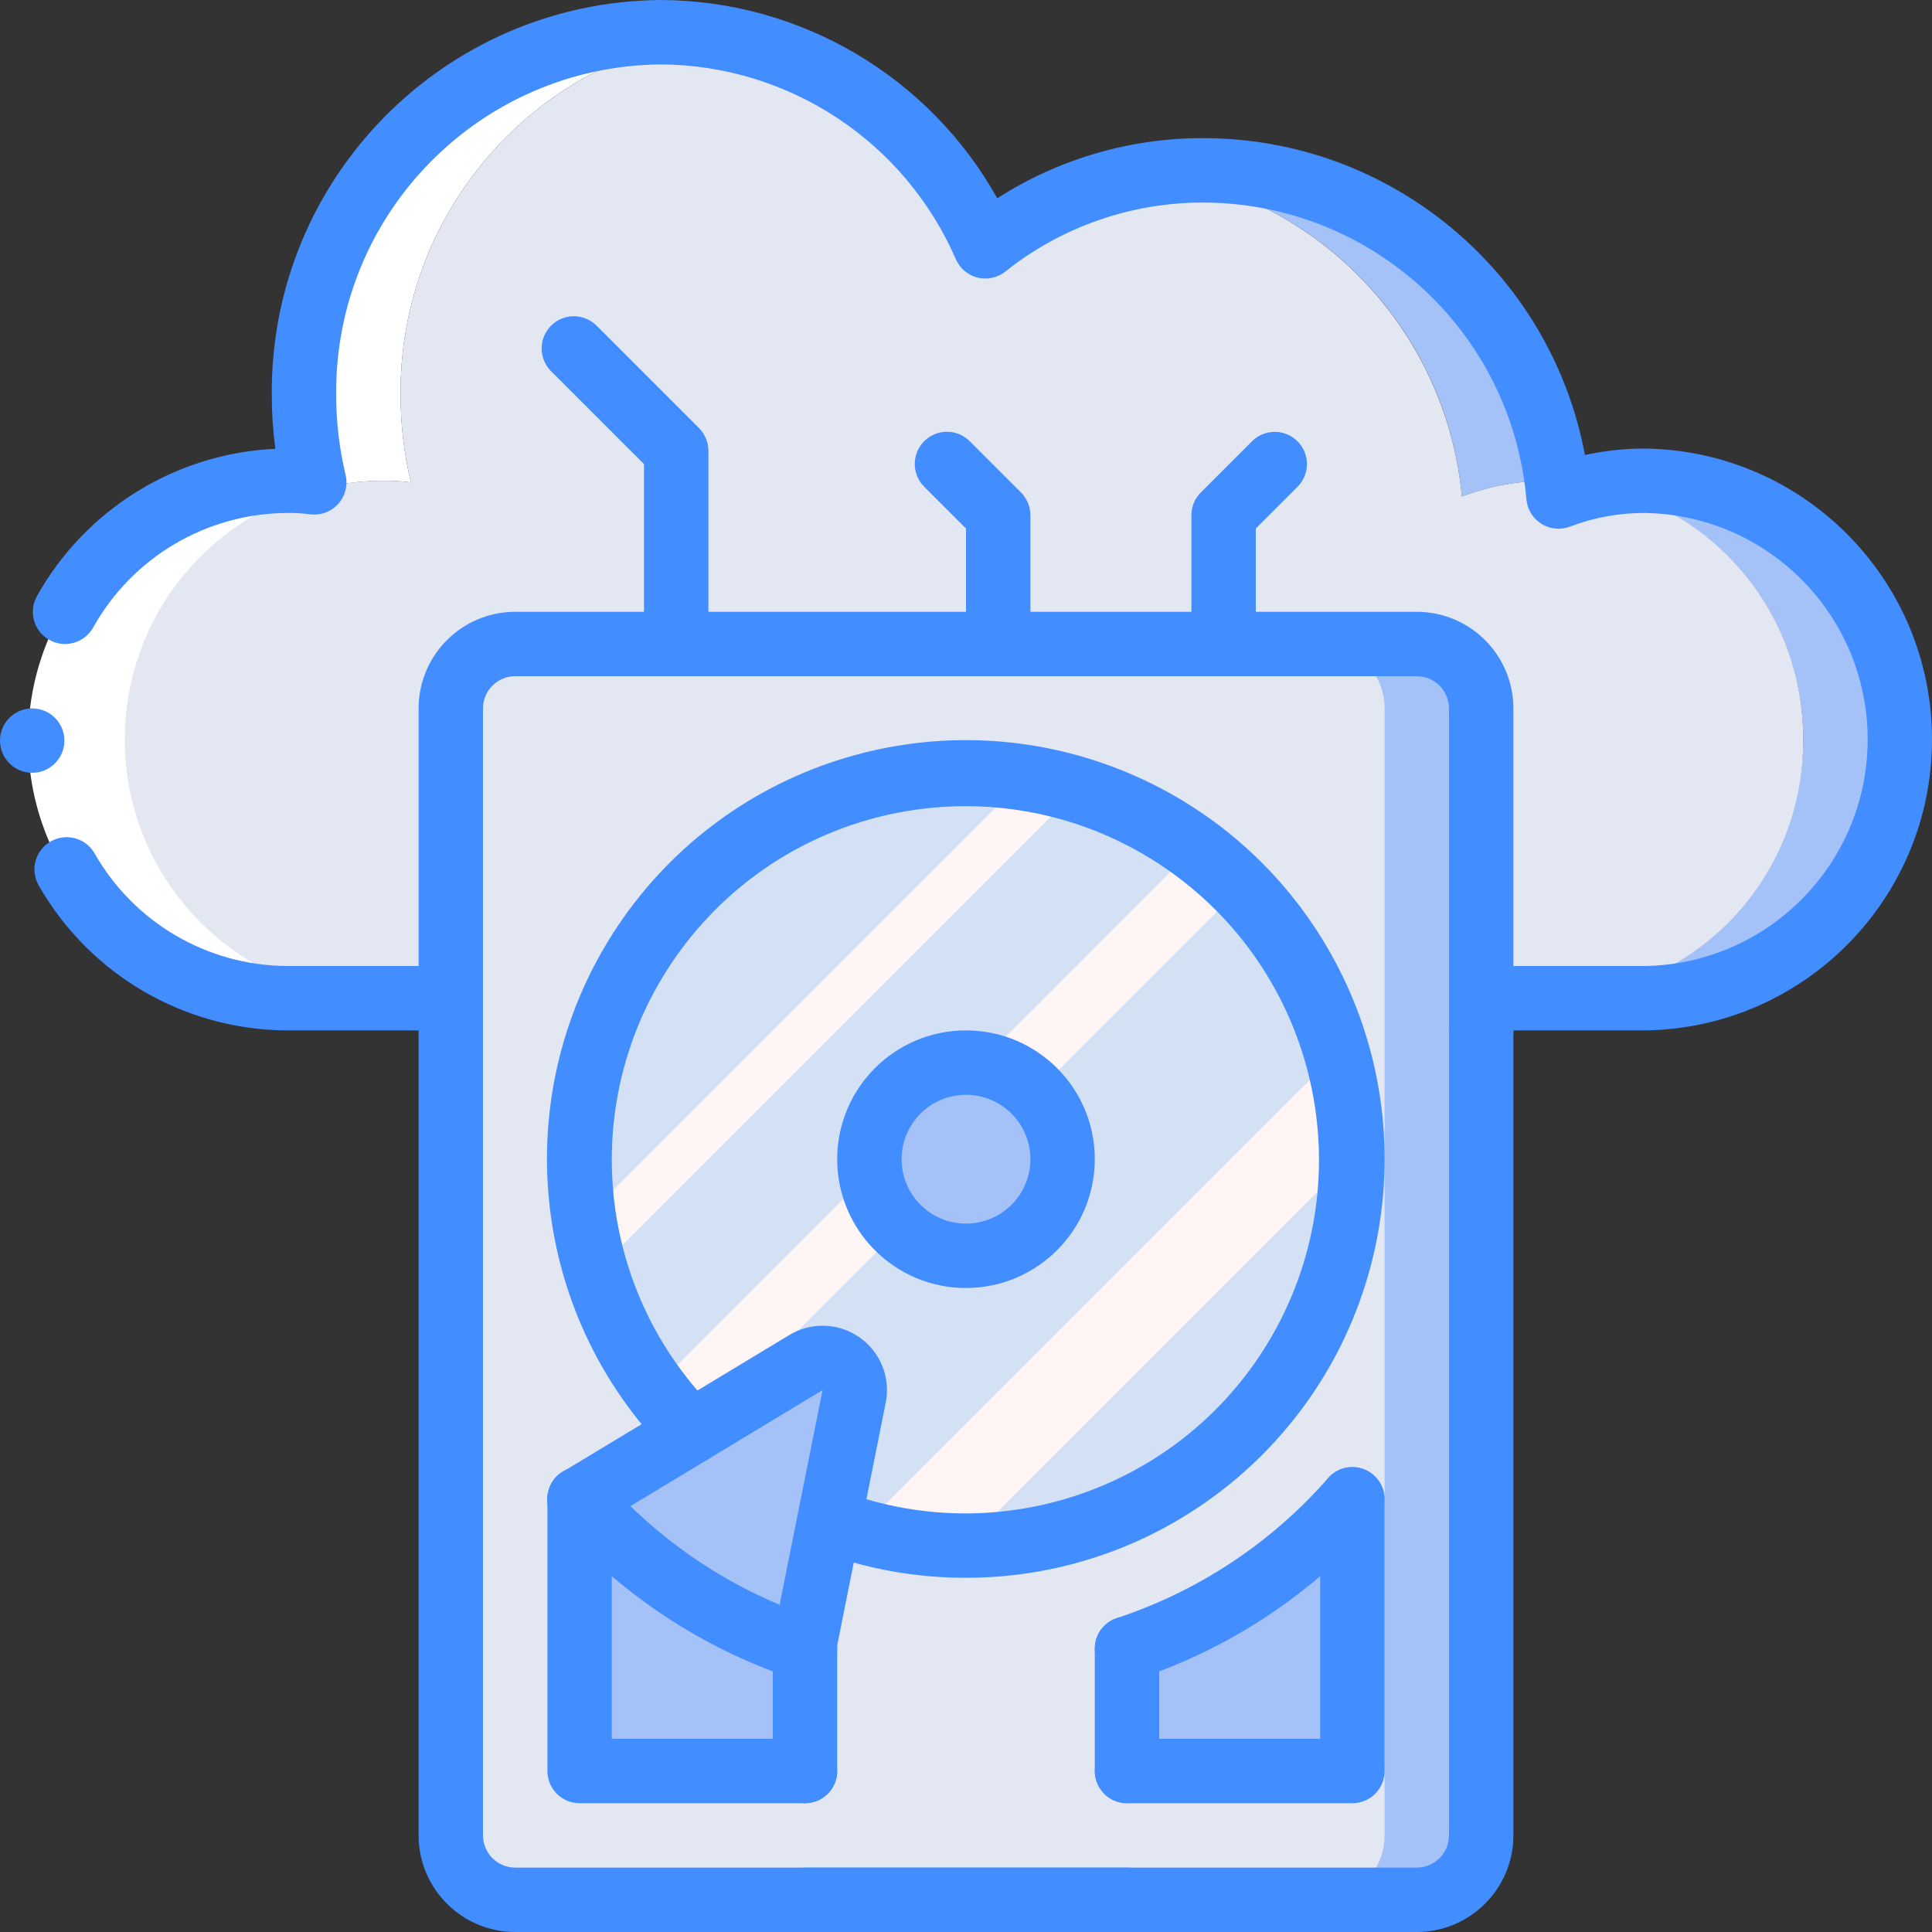 <?xml version="1.0" encoding="iso-8859-1"?>
<!-- Generator: Adobe Illustrator 19.0.0, SVG Export Plug-In . SVG Version: 6.00 Build 0)  -->
<svg version="1.1" id="Capa_1" xmlns="http://www.w3.org/2000/svg" xmlns:xlink="http://www.w3.org/1999/xlink" x="0px" y="0px"
	 viewBox="0 0 512.002 512.002" style="enable-background:new 0 0 512.002 512.002;" xml:space="preserve">
<rect x="0" y="0" width="512.002" height="512.002" fill="#333333" stroke="none"/>
<g>
	<g transform="translate(0 1)">
		<path style="fill:#A4C2F7;" d="M79.445,126.83c-1.724-0.241-3.464-0.355-5.205-0.341c0.595-0.071,1.193-0.1,1.792-0.085
			c1.109,0,2.219,0,3.328,0.085C79.36,126.574,79.445,126.745,79.445,126.83z"/>
		<g>
			<path style="fill:#E3E7F2;" d="M74.24,126.489c-30.278,0.948-56.241,21.893-63.573,51.285
				c6.223-29.393,31.831-50.656,61.867-51.371C73.104,126.387,73.674,126.416,74.24,126.489L74.24,126.489z"/>
			<path style="fill:#E3E7F2;" d="M76.032,263.534h-3.499c-30.063-0.72-55.681-22.027-61.867-51.456
				C18.101,242.175,45.031,263.374,76.032,263.534L76.032,263.534z"/>
		</g>
		<g>
			<path style="fill:#A4C2F7;" d="M410.368,126.404c-7.844-0.03-15.626,1.387-22.955,4.181
				c-4.037-43.848-37.58-79.226-81.152-85.589c4.213-0.584,8.462-0.869,12.715-0.853c47.367,0.28,87.293,35.402,93.611,82.347
				C411.849,126.418,411.109,126.389,410.368,126.404L410.368,126.404z"/>
			<path style="fill:#A4C2F7;" d="M503.467,194.926c0.147,18.049-6.881,35.417-19.54,48.284s-29.91,20.177-47.959,20.324h-25.6
				c34.927-0.6,63.839-27.324,67.181-62.096c3.342-34.772-19.951-66.513-54.125-73.754c4.126-0.861,8.33-1.29,12.544-1.28
				C473.524,126.699,503.737,157.37,503.467,194.926L503.467,194.926z"/>
		</g>
		<path style="fill:#FFFFFF;" d="M106.155,103.534c-0.012,7.846,0.905,15.666,2.731,23.296c-2.405-0.312-4.829-0.455-7.253-0.427
			c-5.996,0.005-11.965,0.808-17.749,2.389c-32.696,9.389-53.601,41.289-49.158,75.015s32.895,59.125,66.908,59.726h-25.6
			c-37.868,0-68.565-30.698-68.565-68.565s30.698-68.565,68.565-68.565c2.425-0.028,4.849,0.115,7.253,0.427
			c-1.826-7.63-2.742-15.45-2.731-23.296c-0.311-47.672,34.574-88.275,81.749-95.147c4.212-0.587,8.462-0.872,12.715-0.853
			c4.225-0.019,8.445,0.266,12.629,0.853C140.586,15.394,105.846,55.954,106.155,103.534z"/>
		<path style="fill:#E3E7F2;" d="M477.867,194.926c0.147,18.049-6.881,35.417-19.54,48.284s-29.91,20.177-47.959,20.324H101.632
			c-37.868,0-68.565-30.698-68.565-68.565s30.698-68.565,68.565-68.565c2.425-0.028,4.849,0.115,7.253,0.427
			c-1.826-7.63-2.742-15.45-2.731-23.296c-0.309-47.58,34.431-88.14,81.493-95.147c27.922,3.868,52.635,20.061,67.328,44.117
			c2.317,3.779,4.37,7.714,6.144,11.776c5.963-4.73,12.5-8.686,19.456-11.776V52.42c8.144-3.74,16.802-6.242,25.685-7.424
			c4.299,0.597,8.549,1.51,12.715,2.731c37.654,10.959,64.789,43.812,68.437,82.859c7.329-2.794,15.111-4.212,22.955-4.181
			c0.712-0.014,1.425,0.014,2.133,0.085h0.085c0.071,0.365,0.099,0.738,0.085,1.109c0.171,0.939,0.256,1.963,0.341,2.987
			c3.364-1.315,6.852-2.287,10.411-2.901C455.255,134.296,478.023,162.416,477.867,194.926z"/>
		<path style="fill:#A4C2F7;" d="M136.533,169.668h238.933c9.426,0,17.067,7.641,17.067,17.067v298.667
			c0,9.426-7.641,17.067-17.067,17.067H136.533c-9.426,0-17.067-7.641-17.067-17.067V186.734
			C119.467,177.309,127.108,169.668,136.533,169.668z"/>
		<path style="fill:#E3E7F2;" d="M136.533,169.668h213.333c9.426,0,17.067,7.641,17.067,17.067v298.667
			c0,9.426-7.641,17.067-17.067,17.067H136.533c-9.426,0-17.067-7.641-17.067-17.067V186.734
			C119.467,177.309,127.108,169.668,136.533,169.668z"/>
		<g>
			<path style="fill:#A4C2F7;" d="M358.4,396.313v72.021h-59.733v-32.427C321.757,428.282,342.383,414.61,358.4,396.313
				L358.4,396.313z"/>
			<path style="fill:#A4C2F7;" d="M213.333,435.908v32.427H153.6v-72.021c15.896,18.159,36.335,31.765,59.221,39.424
				C212.992,435.822,213.163,435.822,213.333,435.908z"/>
		</g>
		
			<linearGradient id="SVGID_1_" gradientUnits="userSpaceOnUse" x1="-48.614" y1="651.175" x2="-47.906" y2="650.467" gradientTransform="matrix(204.475 0 0 -204.485 10123.874 133389.484)">
			<stop  offset="0" style="stop-color:#D4E1F4"/>
			<stop  offset="0.172" style="stop-color:#D4E1F4"/>
			<stop  offset="0.2" style="stop-color:#D4E1F4"/>
			<stop  offset="0.2" style="stop-color:#DAE4F4"/>
			<stop  offset="0.201" style="stop-color:#EBEBF4"/>
			<stop  offset="0.201" style="stop-color:#F6F1F4"/>
			<stop  offset="0.202" style="stop-color:#FDF4F4"/>
			<stop  offset="0.205" style="stop-color:#FFF5F4"/>
			<stop  offset="0.252" style="stop-color:#FFF5F4"/>
			<stop  offset="0.26" style="stop-color:#FFF5F4"/>
			<stop  offset="0.26" style="stop-color:#D4E1F4"/>
			<stop  offset="0.397" style="stop-color:#D4E1F4"/>
			<stop  offset="0.42" style="stop-color:#D4E1F4"/>
			<stop  offset="0.42" style="stop-color:#DAE4F4"/>
			<stop  offset="0.421" style="stop-color:#EBEBF4"/>
			<stop  offset="0.421" style="stop-color:#F6F1F4"/>
			<stop  offset="0.422" style="stop-color:#FDF4F4"/>
			<stop  offset="0.425" style="stop-color:#FFF5F4"/>
			<stop  offset="0.489" style="stop-color:#FFF5F4"/>
			<stop  offset="0.5" style="stop-color:#FFF5F4"/>
			<stop  offset="0.5" style="stop-color:#F9F2F4"/>
			<stop  offset="0.5" style="stop-color:#E8EBF4"/>
			<stop  offset="0.5" style="stop-color:#DDE5F4"/>
			<stop  offset="0.5" style="stop-color:#D6E2F4"/>
			<stop  offset="0.501" style="stop-color:#D4E1F4"/>
			<stop  offset="0.706" style="stop-color:#D4E1F4"/>
			<stop  offset="0.74" style="stop-color:#D4E1F4"/>
			<stop  offset="0.741" style="stop-color:#FFF5F4"/>
			<stop  offset="0.835" style="stop-color:#FFF5F4"/>
			<stop  offset="0.85" style="stop-color:#FFF5F4"/>
			<stop  offset="0.851" style="stop-color:#D4E1F4"/>
		</linearGradient>
		<path style="fill:url(#SVGID_1_);" d="M219.819,402.03c48.879,18.397,103.766-3.005,127.288-49.635s8.115-103.491-35.73-131.868
			c-43.845-28.376-102.029-19.142-134.934,21.415s-29.95,99.395,6.854,136.451L219.819,402.03z"/>
		<g>
			<circle style="fill:#A4C2F7;" cx="256" cy="306.201" r="25.6"/>
			<path style="fill:#A4C2F7;" d="M226.389,369.092l-13.056,65.109l-0.512,1.536c-22.886-7.659-43.325-21.265-59.221-39.424
				l59.648-36.011c2.878-1.926,6.633-1.927,9.511-0.002C225.637,362.226,227.071,365.697,226.389,369.092z"/>
		</g>
	</g>
	<g>
		<path style="fill:#428DFF;" d="M119.467,273.068H76.033c-27.215-0.134-52.29-14.781-65.775-38.421
			c-1.517-2.645-1.507-5.899,0.025-8.535c1.532-2.636,4.355-4.255,7.404-4.246s5.862,1.644,7.379,4.289
			c10.435,18.342,29.865,29.72,50.967,29.846h43.433c4.713,0,8.533,3.82,8.533,8.533S124.179,273.068,119.467,273.068z"/>
		<path style="fill:#428DFF;" d="M435.967,273.068h-43.433c-4.713,0-8.533-3.821-8.533-8.533s3.82-8.533,8.533-8.533h43.433
			c32.742-0.576,58.984-27.284,58.984-60.031s-26.241-59.455-58.984-60.031c-6.794-0.034-13.535,1.189-19.883,3.608
			c-2.489,0.958-5.282,0.697-7.55-0.705c-2.268-1.402-3.751-3.783-4.008-6.437c-3.848-44.427-40.957-78.577-85.55-78.729
			c-19.091-0.059-37.631,6.394-52.558,18.295c-2.073,1.64-4.79,2.227-7.355,1.588c-2.565-0.639-4.69-2.43-5.753-4.851
			c-13.541-31.222-44.26-51.484-78.292-51.641c-47.858,0.482-86.296,39.608-85.929,87.467c-0.013,7.172,0.823,14.321,2.492,21.296
			c0.663,2.75-0.08,5.65-1.984,7.742c-1.904,2.092-4.72,3.105-7.521,2.704c-2.004-0.254-4.022-0.366-6.042-0.337
			c-21.345,0.136-40.967,11.744-51.362,30.387c-2.315,4.105-7.52,5.557-11.625,3.242c-4.105-2.315-5.557-7.52-3.242-11.625
			c12.899-23.042,36.779-37.791,63.158-39.008c-0.629-4.774-0.943-9.585-0.942-14.4C71.664,47.254,117.738,0.493,175.017,0.001
			c37.06,0.117,71.18,20.201,89.271,52.546c16.314-10.469,35.304-16.003,54.687-15.938c49.49,0.067,91.932,35.334,101.058,83.975
			c5.233-1.147,10.576-1.721,15.933-1.712c42.163,0.585,76.035,34.931,76.035,77.098S478.129,272.482,435.967,273.068
			L435.967,273.068z"/>
		<path style="fill:#428DFF;" d="M179.2,170.668c-4.713,0-8.533-3.82-8.533-8.533v-39.133l-24.638-24.637
			c-3.322-3.334-3.318-8.728,0.01-12.056s8.722-3.333,12.056-0.01l27.137,27.138c1.6,1.6,2.5,3.77,2.5,6.033v42.667
			C187.733,166.847,183.913,170.668,179.2,170.668z"/>
		<path style="fill:#428DFF;" d="M264.533,170.668c-4.713,0-8.533-3.82-8.533-8.533v-22.067l-11.067-11.067
			c-2.162-2.154-3.008-5.299-2.22-8.247c0.788-2.948,3.091-5.251,6.039-6.039s6.093,0.058,8.247,2.22l13.566,13.567
			c1.6,1.6,2.5,3.77,2.5,6.033v25.6C273.067,166.847,269.246,170.668,264.533,170.668z"/>
		<path style="fill:#428DFF;" d="M324.267,170.668c-4.713,0-8.533-3.82-8.533-8.533v-25.6c0.001-2.263,0.9-4.433,2.5-6.033
			l13.567-13.567c3.334-3.322,8.728-3.318,12.056,0.01c3.328,3.328,3.333,8.722,0.01,12.056L332.8,140.068v22.067
			C332.8,166.847,328.98,170.668,324.267,170.668z"/>
		<path style="fill:#428DFF;" d="M375.467,512.001H136.533c-14.132-0.015-25.585-11.468-25.6-25.6V187.734
			c0.015-14.132,11.468-25.585,25.6-25.6h238.933c14.132,0.015,25.585,11.468,25.6,25.6v298.667
			C401.051,500.533,389.599,511.986,375.467,512.001L375.467,512.001z M136.533,179.201c-4.71,0.006-8.527,3.823-8.533,8.533
			v298.667c0.006,4.71,3.823,8.527,8.533,8.533h238.933c4.71-0.006,8.527-3.823,8.533-8.533V187.734
			c-0.006-4.71-3.823-8.527-8.533-8.533H136.533z"/>
		<path style="fill:#428DFF;" d="M358.4,477.868h-59.733c-4.713,0-8.533-3.82-8.533-8.533s3.82-8.533,8.533-8.533h51.2v-63.488
			c0-4.713,3.82-8.533,8.533-8.533s8.533,3.82,8.533,8.533v72.021C366.933,474.047,363.113,477.868,358.4,477.868z"/>
		<path style="fill:#428DFF;" d="M213.333,477.868H153.6c-4.713,0-8.533-3.82-8.533-8.533v-72.021c0-4.713,3.82-8.533,8.533-8.533
			s8.533,3.82,8.533,8.533v63.488h51.2c4.713,0,8.533,3.82,8.533,8.533S218.046,477.868,213.333,477.868z"/>
		<path style="fill:#428DFF;" d="M392.533,281.601c-4.713,0-8.533-3.821-8.533-8.533v-0.937c0-4.713,3.82-8.533,8.533-8.533
			s8.533,3.82,8.533,8.533v0.937C401.067,277.78,397.246,281.601,392.533,281.601z"/>
		<path style="fill:#428DFF;" d="M298.667,445.447c-4.193-0.001-7.764-3.048-8.427-7.188c-0.662-4.14,1.781-8.149,5.764-9.458
			c21.642-7.144,40.973-19.96,55.979-37.113c3.116-3.503,8.475-3.836,12.001-0.745c3.526,3.091,3.897,8.447,0.832,11.995
			c-17.02,19.45-38.944,33.98-63.488,42.079C300.47,445.3,299.571,445.445,298.667,445.447z"/>
		<path style="fill:#428DFF;" d="M213.333,445.447c-0.905-0.002-1.803-0.147-2.662-0.429c-24.544-8.099-46.467-22.63-63.487-42.079
			c-2.036-2.289-2.689-5.494-1.711-8.397c0.978-2.903,3.438-5.059,6.444-5.649s6.098,0.477,8.1,2.795
			c15.006,17.153,34.337,29.969,55.979,37.113c3.983,1.309,6.426,5.317,5.764,9.458
			C221.098,442.399,217.526,445.446,213.333,445.447z"/>
		<path style="fill:#428DFF;" d="M256,418.134c-13.392,0.026-26.678-2.388-39.204-7.125c-4.394-1.677-6.603-6.593-4.938-10.992
			c1.665-4.399,6.576-6.62,10.979-4.966c44.803,16.857,95.108-2.766,116.662-45.507s7.427-94.858-32.762-120.862
			s-93.518-17.535-123.674,19.641s-27.441,91.105,6.295,125.065c2.145,2.166,2.972,5.312,2.168,8.252
			c-0.803,2.941-3.114,5.229-6.063,6.004c-2.948,0.775-6.086-0.082-8.231-2.248c-37.307-37.525-42.935-96.169-13.446-140.105
			s85.893-60.945,134.755-40.637s76.593,72.287,66.252,124.181C354.452,380.73,308.915,418.108,256,418.134L256,418.134z"/>
		<path style="fill:#428DFF;" d="M256,341.334c-18.851,0-34.133-15.282-34.133-34.133c0-18.851,15.282-34.133,34.133-34.133
			c18.851,0,34.133,15.282,34.133,34.133C290.112,326.043,274.842,341.313,256,341.334z M256,290.134
			c-9.426,0-17.067,7.641-17.067,17.067c0,9.426,7.641,17.067,17.067,17.067c9.426,0,17.067-7.641,17.067-17.067
			C273.057,297.779,265.422,290.144,256,290.134L256,290.134z"/>
		<path style="fill:#428DFF;" d="M298.667,512.001h-85.333c-4.713,0-8.533-3.821-8.533-8.533s3.82-8.533,8.533-8.533h85.333
			c4.713,0,8.533,3.82,8.533,8.533S303.38,512.001,298.667,512.001z"/>
		<path style="fill:#428DFF;" d="M298.667,477.868c-4.713,0-8.533-3.82-8.533-8.533v-32.425c0-4.713,3.82-8.533,8.533-8.533
			s8.533,3.821,8.533,8.533v32.425C307.2,474.047,303.38,477.868,298.667,477.868z"/>
		<path style="fill:#428DFF;" d="M213.333,477.868c-4.713,0-8.533-3.82-8.533-8.533v-32.425c0-4.713,3.82-8.533,8.533-8.533
			s8.533,3.821,8.533,8.533v32.425C221.867,474.047,218.046,477.868,213.333,477.868z"/>
		<path style="fill:#428DFF;" d="M213.342,443.734c-0.565,0-1.129-0.056-1.683-0.167c-2.219-0.444-4.171-1.751-5.426-3.634
			c-1.255-1.883-1.71-4.188-1.265-6.407l13.025-65.133l-59.983,36.225c-4.034,2.435-9.278,1.138-11.713-2.896
			c-2.435-4.034-1.138-9.278,2.896-11.713l59.658-36.017c5.767-3.664,13.164-3.534,18.798,0.331
			c5.634,3.865,8.419,10.719,7.077,17.419L221.7,436.876C220.902,440.86,217.406,443.73,213.342,443.734L213.342,443.734z"/>
		<circle style="fill:#428DFF;" cx="8.533" cy="196.268" r="8.533"/>
	</g>
</g>
<g>
</g>
<g>
</g>
<g>
</g>
<g>
</g>
<g>
</g>
<g>
</g>
<g>
</g>
<g>
</g>
<g>
</g>
<g>
</g>
<g>
</g>
<g>
</g>
<g>
</g>
<g>
</g>
<g>
</g>
</svg>
